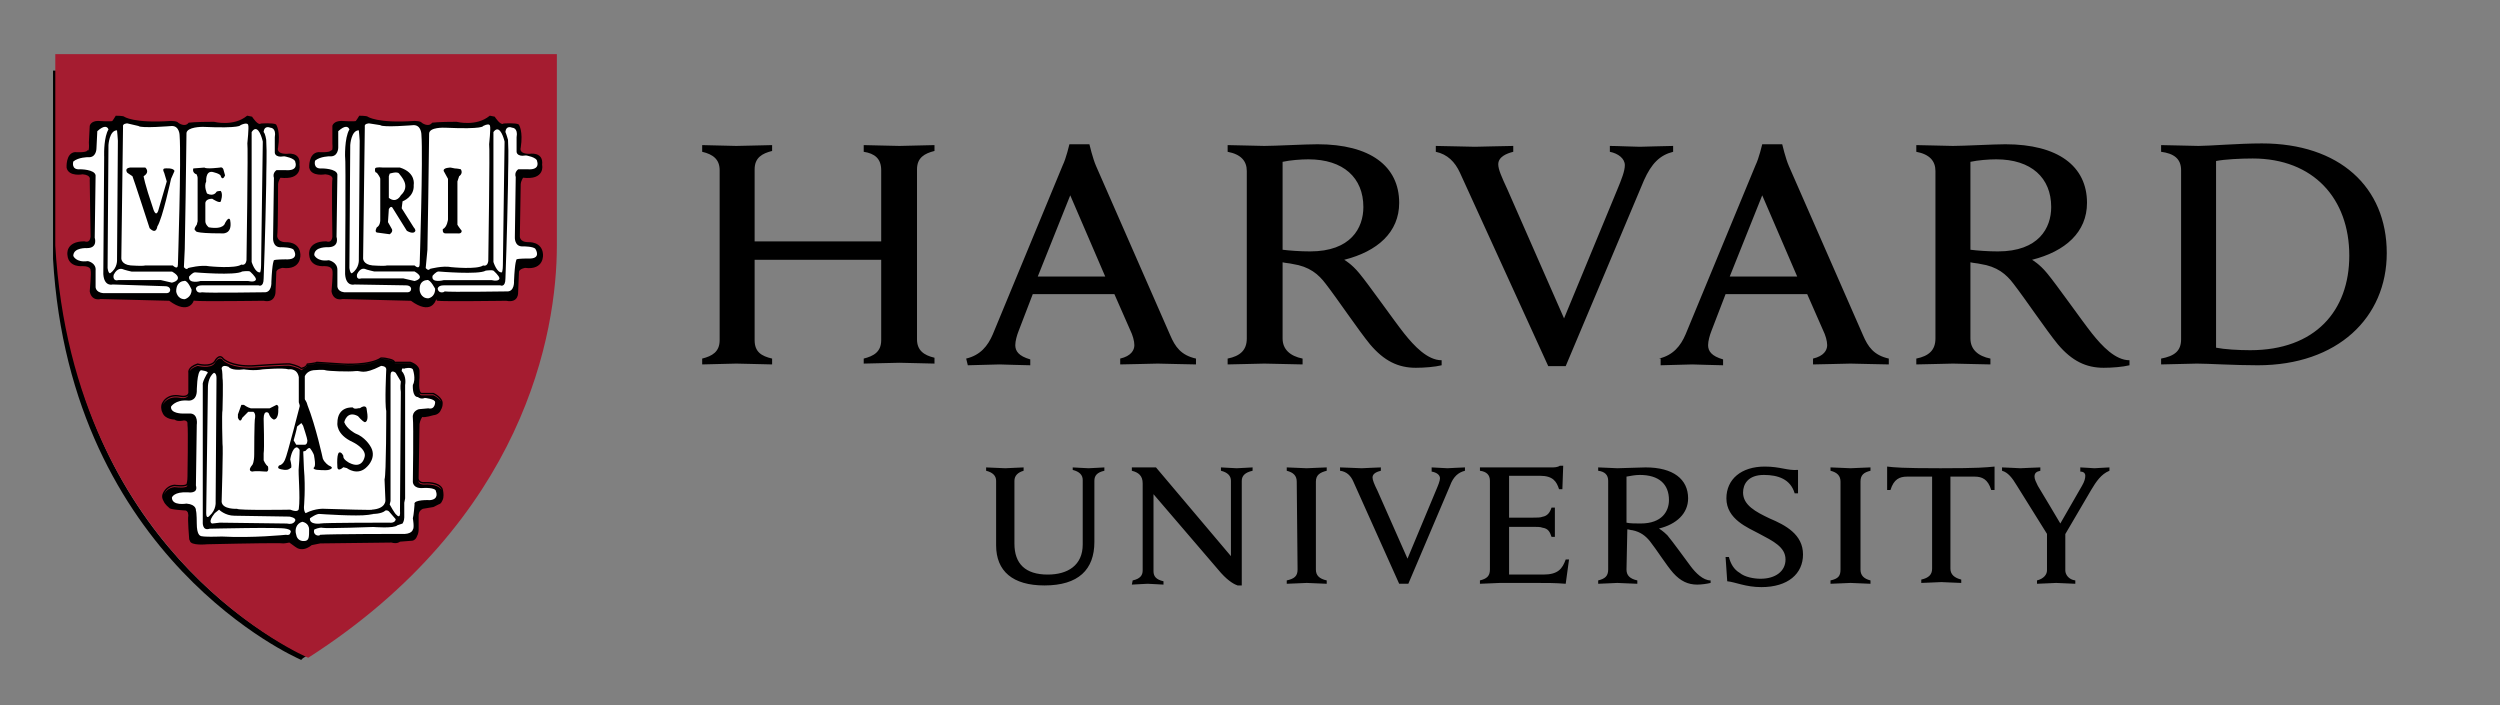 <svg xmlns="http://www.w3.org/2000/svg" fill="none" viewBox="0 0 202 57" height="57" width="202">
<rect x="0" y="0" width="202" height="57" fill="#808080" stroke="none"/>
<path fill="black" d="M24.335 53.324L24.201 53.257C24.066 53.189 5.698 45.207 4.285 20.923V5.704H44.116V20.856C44.116 26.808 42.232 41.96 24.469 53.189L24.335 53.324ZM4.756 6.176V20.854C6.102 43.853 22.788 52.105 24.335 52.782C41.762 41.621 43.646 26.739 43.646 20.854V6.176H4.756Z"></path>
<path fill="black" d="M80.486 38.849C80.486 38.443 80.217 38.172 79.679 38.037V37.767C79.948 37.767 80.957 37.834 81.226 37.834C81.428 37.834 82.438 37.767 82.707 37.767V38.037C82.236 38.172 81.966 38.443 81.966 38.849V43.922C81.966 45.546 82.841 46.425 84.658 46.425C86.273 46.425 87.484 45.681 87.484 43.99V38.781C87.484 38.375 87.215 38.105 86.676 37.97V37.767C86.878 37.767 87.686 37.834 87.955 37.834C88.224 37.834 89.031 37.767 89.233 37.767V38.037C88.627 38.172 88.426 38.443 88.426 38.849V43.787C88.426 46.019 87.147 47.304 84.389 47.304C81.832 47.304 80.486 46.154 80.486 44.058L80.486 38.849ZM91.521 46.898C92.126 46.763 92.328 46.492 92.328 46.087V39.052C92.328 38.443 91.992 38.172 91.453 38.037V37.767H93.404L99.46 44.937V38.849C99.46 38.443 99.191 38.172 98.653 38.037V37.766C98.855 37.766 99.662 37.834 99.931 37.834C100.2 37.834 101.008 37.766 101.209 37.766V38.037C100.604 38.172 100.335 38.443 100.335 38.849V47.304H99.998C99.796 47.236 99.326 47.033 98.653 46.289L93.203 39.931V46.154C93.203 46.56 93.404 46.83 94.01 46.966V47.236C93.808 47.236 93.001 47.169 92.732 47.169C92.463 47.169 91.655 47.236 91.453 47.236L91.521 46.898ZM139.426 45.004H139.695C139.83 45.545 140.099 46.019 140.57 46.289C140.973 46.628 141.714 46.763 142.252 46.763C143.463 46.763 144.27 46.154 144.27 45.207C144.27 44.193 143.261 43.719 142.117 43.11C141.243 42.637 139.493 41.96 139.493 40.269C139.493 38.714 140.704 37.699 142.588 37.699C143.867 37.699 144.405 38.037 145.28 37.969V39.863H145.01C144.674 38.714 143.665 38.375 142.521 38.375C141.243 38.375 140.839 39.119 140.839 39.796C140.839 40.81 141.848 41.352 142.992 41.893C144.27 42.434 145.683 43.178 145.683 44.801C145.683 46.357 144.472 47.439 142.319 47.439C141.041 47.439 140.233 47.033 139.56 46.966L139.426 45.004ZM165.464 43.245L162.975 39.255C162.571 38.578 162.235 38.172 161.764 38.037V37.766C162.1 37.766 163.042 37.834 163.244 37.834C163.513 37.834 164.455 37.766 164.859 37.766V38.037C164.522 38.105 164.388 38.24 164.388 38.511C164.388 38.713 164.522 38.984 164.657 39.255C164.792 39.458 166.474 42.298 166.474 42.298L168.223 39.255C168.425 38.916 168.492 38.646 168.492 38.443C168.492 38.24 168.358 38.105 168.088 38.105V37.766C168.358 37.766 169.03 37.834 169.232 37.834C169.434 37.834 170.174 37.766 170.443 37.766V38.037C169.771 38.307 169.367 38.916 168.963 39.593L166.743 43.381M166.877 42.907V46.087C166.877 46.425 167.147 46.831 167.685 46.898V47.169C167.416 47.169 166.406 47.101 166.137 47.101C165.868 47.101 164.926 47.169 164.59 47.169V46.898C165.128 46.763 165.397 46.425 165.397 46.087V43.043M119.579 37.766H125.365C125.567 37.766 125.836 37.766 126.038 37.631H126.307L126.24 39.525H125.971C125.769 38.916 125.5 38.443 124.423 38.443H121.934V41.825H123.885C124.154 41.825 124.49 41.825 124.625 41.757C125.029 41.69 125.231 41.419 125.365 41.013H125.634V43.381H125.365C125.231 42.975 125.096 42.704 124.625 42.637C124.49 42.569 124.154 42.569 123.885 42.569H121.934V46.425H124.692C125.903 46.425 126.24 45.951 126.509 45.207H126.778L126.509 47.169C125.634 47.101 125.096 47.101 124.087 47.101H121.194C120.924 47.101 119.915 47.169 119.579 47.169V46.898C120.117 46.763 120.386 46.56 120.386 46.019V38.849C120.386 38.376 120.117 38.105 119.579 38.037L119.579 37.766ZM104.776 38.916C104.776 38.443 104.507 38.172 103.969 38.037V37.766C104.305 37.766 105.247 37.834 105.584 37.834C105.853 37.834 106.862 37.766 107.199 37.766V38.037C106.66 38.172 106.324 38.375 106.324 38.916V46.019C106.324 46.492 106.593 46.763 107.199 46.898V47.169C106.862 47.169 105.92 47.101 105.584 47.101C105.315 47.101 104.305 47.169 103.969 47.169V46.898C104.574 46.763 104.844 46.56 104.844 46.019L104.776 38.916ZM148.713 38.916C148.713 38.443 148.444 38.172 147.905 38.037V37.766C148.242 37.766 149.251 37.834 149.52 37.834C149.789 37.834 150.799 37.766 151.135 37.766V38.037C150.597 38.172 150.328 38.375 150.328 38.916V46.019C150.328 46.492 150.597 46.763 151.135 46.898V47.169C150.799 47.169 149.857 47.101 149.52 47.101C149.251 47.101 148.242 47.169 147.905 47.169V46.898C148.511 46.763 148.713 46.56 148.713 46.019V38.916ZM156.787 37.834C153.624 37.834 153.086 37.766 152.48 37.699V39.593H152.75C153.019 38.713 153.49 38.511 154.095 38.511H156.114V45.951C156.114 46.425 155.845 46.695 155.239 46.83V47.101C155.575 47.101 156.585 47.033 156.854 47.033C157.123 47.033 158.132 47.101 158.469 47.101V46.83C157.93 46.695 157.594 46.425 157.594 45.951V38.511H159.545C160.151 38.511 160.622 38.713 160.891 39.593H161.16V37.699C160.42 37.766 159.949 37.834 156.787 37.834ZM131.421 46.019C131.421 46.492 131.69 46.763 132.296 46.898V47.169C131.959 47.169 130.95 47.101 130.681 47.101C130.412 47.101 129.47 47.169 129.133 47.169V46.898C129.672 46.763 129.941 46.56 129.941 46.019V38.849C129.941 38.375 129.672 38.105 129.133 38.037V37.766C129.47 37.766 130.412 37.834 130.681 37.834C131.152 37.834 132.43 37.766 132.969 37.766C135.189 37.766 136.4 38.713 136.4 40.269C136.4 41.487 135.458 42.366 134.045 42.704C134.045 42.704 134.382 42.907 134.718 43.245C135.122 43.719 136.198 45.207 136.602 45.748C137.006 46.289 137.611 46.898 138.217 46.898V47.101C137.948 47.169 137.477 47.236 137.14 47.236C136.4 47.236 135.795 46.966 135.189 46.289C134.651 45.681 133.843 44.395 133.305 43.719C132.969 43.313 132.565 42.975 131.892 42.84C131.758 42.84 131.623 42.772 131.488 42.772L131.421 46.019ZM131.421 42.231C131.69 42.298 132.161 42.298 132.565 42.298C134.314 42.298 134.852 41.284 134.852 40.404C134.852 39.119 134.045 38.375 132.498 38.375C132.161 38.375 131.757 38.443 131.421 38.51V42.231ZM109.352 38.916C109.15 38.443 108.814 38.104 108.276 38.037V37.766C108.612 37.766 109.756 37.834 110.025 37.834C110.227 37.834 111.236 37.766 111.573 37.766V38.037C111.304 38.104 110.9 38.24 110.9 38.578C110.9 38.781 111.034 39.119 111.304 39.66L113.726 45.139L116.013 39.66C116.215 39.187 116.35 38.848 116.35 38.645C116.35 38.375 116.081 38.172 115.677 38.104V37.766C115.946 37.766 116.686 37.834 116.955 37.834C117.157 37.834 118.032 37.766 118.368 37.766V38.037C117.83 38.172 117.426 38.51 117.157 39.254L113.793 47.168H113.053L109.352 38.916ZM117.964 13.956C117.561 13.076 116.955 12.468 116.013 12.265V11.791C116.619 11.791 118.705 11.859 119.176 11.859C119.579 11.859 121.598 11.791 122.271 11.791V12.265C121.732 12.4 121.059 12.671 121.059 13.279C121.059 13.685 121.329 14.294 121.8 15.309L126.375 25.726L130.681 15.309C131.018 14.497 131.287 13.82 131.287 13.347C131.287 12.806 130.748 12.4 130.076 12.265V11.791C130.681 11.791 132.027 11.859 132.498 11.859C132.902 11.859 134.516 11.791 135.189 11.791V12.265C134.113 12.535 133.44 13.212 132.834 14.565L126.509 29.581H125.097L117.964 13.956ZM56.736 28.973C57.543 28.77 58.148 28.431 58.148 27.484V13.753C58.148 12.874 57.61 12.468 56.736 12.265V11.724C57.139 11.724 59.023 11.791 59.494 11.791C60.032 11.791 61.983 11.724 62.387 11.724V12.197C61.58 12.4 60.974 12.738 60.974 13.685V19.503H71.201V13.753C71.201 12.806 70.663 12.4 69.788 12.265V11.724C70.192 11.724 72.143 11.791 72.681 11.791C73.153 11.791 75.036 11.724 75.507 11.724V12.197C74.7 12.4 74.094 12.738 74.094 13.685V27.417C74.094 28.296 74.633 28.702 75.507 28.905V29.378C75.104 29.378 73.153 29.311 72.681 29.311C72.143 29.311 70.259 29.378 69.788 29.378V28.973C70.596 28.77 71.201 28.431 71.201 27.484V20.991H60.974V27.484C60.974 28.431 61.513 28.77 62.387 28.973V29.446C61.983 29.446 59.965 29.378 59.494 29.378C59.023 29.378 57.206 29.446 56.736 29.446V28.973ZM174.617 28.973C175.693 28.77 176.232 28.364 176.232 27.417V13.753C176.232 12.806 175.626 12.4 174.617 12.265V11.724C175.222 11.724 177.106 11.791 177.645 11.791C178.519 11.791 180.874 11.588 182.758 11.588C189.016 11.588 192.85 15.106 192.85 20.45C192.85 25.658 188.881 29.514 182.422 29.514C180.538 29.514 178.385 29.378 177.51 29.378C176.972 29.378 175.222 29.446 174.617 29.446V28.973ZM179.058 28.093C179.73 28.229 180.874 28.296 181.816 28.296C187.064 28.296 189.823 25.117 189.823 20.653C189.823 16.053 186.93 12.806 182.018 12.806C181.009 12.806 179.73 12.874 179.058 13.009V28.093ZM103.634 27.349C103.634 28.229 104.239 28.77 105.249 28.973V29.446C104.643 29.446 102.759 29.378 102.154 29.378C101.683 29.378 99.799 29.446 99.193 29.446V28.973C100.202 28.77 100.741 28.296 100.741 27.349V13.821C100.741 13.009 100.27 12.468 99.193 12.265V11.724C99.799 11.724 101.615 11.791 102.154 11.791C103.028 11.791 105.451 11.656 106.46 11.656C110.699 11.656 113.054 13.415 113.054 16.391C113.054 18.759 111.304 20.314 108.613 20.991C108.613 20.991 109.218 21.329 109.824 22.073C110.564 22.953 112.65 25.929 113.457 26.944C114.265 27.958 115.341 29.108 116.485 29.108V29.514C115.947 29.649 115.072 29.717 114.399 29.717C112.986 29.717 111.843 29.176 110.699 27.823C109.757 26.673 108.075 24.17 107.133 22.953C106.527 22.141 105.787 21.532 104.441 21.329C104.172 21.262 103.903 21.262 103.634 21.194L103.634 27.349ZM103.634 20.179C104.172 20.247 105.047 20.314 105.854 20.314C109.151 20.314 110.16 18.421 110.16 16.729C110.16 14.362 108.546 12.874 105.72 12.874C105.114 12.874 104.239 12.941 103.634 13.076V20.179ZM159.21 27.349C159.21 28.229 159.816 28.77 160.825 28.973V29.446C160.219 29.446 158.336 29.378 157.797 29.378C157.326 29.378 155.442 29.446 154.837 29.446V28.973C155.846 28.77 156.384 28.296 156.384 27.349V13.821C156.384 13.009 155.913 12.468 154.837 12.265V11.724C155.442 11.724 157.259 11.791 157.797 11.791C158.672 11.791 161.094 11.656 162.036 11.656C166.275 11.656 168.63 13.415 168.63 16.391C168.63 18.759 166.881 20.314 164.189 20.991C164.189 20.991 164.795 21.329 165.4 22.073C166.141 22.953 168.226 25.929 169.034 26.944C169.841 27.958 170.918 29.108 172.062 29.108V29.514C171.523 29.649 170.649 29.717 169.976 29.717C168.563 29.717 167.419 29.176 166.275 27.823C165.333 26.673 163.651 24.17 162.709 22.953C162.103 22.141 161.363 21.532 160.018 21.329C159.749 21.262 159.479 21.262 159.21 21.194L159.21 27.349ZM159.21 20.179C159.748 20.247 160.623 20.314 161.431 20.314C164.727 20.314 165.737 18.421 165.737 16.729C165.737 14.362 164.122 12.874 161.296 12.874C160.69 12.874 159.816 12.941 159.21 13.076V20.179ZM78.066 28.973C79.21 28.702 79.815 27.958 80.219 27.011L85.871 13.347C86.14 12.806 86.409 11.656 86.409 11.656H88.024C88.024 11.656 88.293 12.806 88.562 13.415L94.55 27.079C94.954 28.026 95.425 28.702 96.636 28.973V29.446C95.963 29.446 94.012 29.378 93.541 29.378C93.07 29.378 91.186 29.446 90.513 29.446V28.973C91.388 28.77 91.657 28.296 91.657 27.89C91.657 27.552 91.522 27.079 91.321 26.673L90.042 23.764H83.448L82.305 26.741C82.17 27.079 82.035 27.552 82.035 27.89C82.035 28.364 82.305 28.77 83.246 29.04V29.514C82.641 29.514 81.094 29.446 80.757 29.446L78.2 29.514L78.066 28.973ZM89.302 22.343L86.476 15.782L83.852 22.343H89.302ZM134.044 28.973C135.188 28.702 135.794 27.958 136.198 27.011L141.849 13.347C142.119 12.806 142.388 11.656 142.388 11.656H144.003C144.003 11.656 144.272 12.806 144.541 13.415L150.529 27.079C150.933 28.026 151.404 28.702 152.615 28.973V29.446C151.942 29.446 149.991 29.378 149.52 29.378C149.049 29.378 147.165 29.446 146.492 29.446V28.973C147.367 28.77 147.636 28.296 147.636 27.89C147.636 27.552 147.501 27.079 147.299 26.673L146.021 23.764H139.427L138.283 26.741C138.149 27.079 138.014 27.552 138.014 27.89C138.014 28.364 138.283 28.77 139.225 29.04V29.514C138.62 29.514 137.072 29.446 136.736 29.446L134.179 29.514V28.973H134.044ZM145.213 22.343L142.388 15.782L139.763 22.343H145.213Z"></path>
<path fill="#A51C30" d="M4.468 4.373H44.995V19.838C44.995 26.906 42.363 41.952 24.904 53.148C24.904 53.148 5.922 45.171 4.467 19.838L4.468 4.373Z"></path>
<path fill="black" d="M17.793 28.771C17.691 28.767 17.603 28.818 17.532 28.88C17.393 29.002 17.31 29.169 17.306 29.178C17.151 29.397 16.826 29.452 16.531 29.443C16.235 29.435 15.981 29.367 15.981 29.367L15.965 29.363L15.949 29.368C15.524 29.511 15.335 29.694 15.257 29.851C15.218 29.929 15.209 30 15.209 30.052C15.209 30.092 15.214 30.11 15.217 30.121V31.724C15.201 31.813 15.161 31.867 15.104 31.905C15.047 31.943 14.971 31.964 14.895 31.972C14.742 31.988 14.593 31.956 14.593 31.956H14.592C14.059 31.848 13.694 31.974 13.466 32.13C13.242 32.284 13.152 32.463 13.149 32.469C12.921 32.781 13.072 33.218 13.072 33.218V33.221C13.087 33.261 13.104 33.298 13.123 33.333C13.124 33.334 13.126 33.341 13.126 33.341C13.334 33.901 14.096 33.9 14.096 33.9C14.373 34.11 14.858 33.97 14.858 33.97C15.001 33.97 15.083 34.03 15.134 34.105C15.159 34.209 15.148 34.312 15.148 34.312L15.146 34.324L15.149 34.335C15.154 34.354 15.163 34.451 15.168 34.584C15.173 34.717 15.174 34.892 15.176 35.095C15.179 35.501 15.178 36.017 15.173 36.525C15.165 37.539 15.148 38.519 15.148 38.519C15.148 38.861 15.081 39.061 15.081 39.061L15.079 39.069V39.079C15.079 39.096 15.073 39.105 15.054 39.12C15.036 39.135 15.002 39.152 14.958 39.164C14.87 39.188 14.743 39.197 14.616 39.197C14.361 39.197 14.103 39.162 14.103 39.162L14.096 39.161L14.089 39.162C13.368 39.235 13.145 39.889 13.142 39.896V39.898C13.085 40.033 13.09 40.171 13.129 40.295C13.148 40.358 13.176 40.417 13.209 40.473C13.337 40.791 13.681 41.039 13.681 41.039C13.681 41.179 14.997 41.248 14.997 41.248C15.077 41.268 15.132 41.325 15.172 41.393C15.176 41.405 15.181 41.417 15.184 41.43C15.216 41.552 15.217 41.668 15.217 41.668C15.207 41.705 15.203 41.747 15.2 41.807C15.197 41.875 15.196 41.959 15.198 42.053C15.201 42.241 15.212 42.472 15.225 42.695C15.251 43.142 15.286 43.562 15.286 43.562L15.287 43.565V43.567C15.294 43.612 15.316 43.651 15.342 43.685C15.342 43.685 15.344 43.697 15.344 43.697C15.413 44.117 16.729 43.977 16.729 43.977C16.729 43.977 21.343 43.87 22.59 43.89C22.768 43.893 22.877 43.899 22.894 43.908C23.033 43.908 23.38 43.838 23.38 43.838L23.864 44.188C24.059 44.341 24.261 44.385 24.446 44.372C24.483 44.37 24.52 44.365 24.556 44.359C24.911 44.294 25.181 44.047 25.181 44.047L25.874 43.908C26.012 43.908 31.624 43.838 31.624 43.838C32.109 43.978 32.317 43.767 32.317 43.767L33.217 43.697C33.252 43.697 33.284 43.695 33.315 43.689C33.535 43.648 33.648 43.471 33.707 43.297C33.724 43.262 33.743 43.228 33.756 43.193C33.829 42.989 33.827 42.788 33.827 42.788V41.605C33.839 41.511 33.86 41.438 33.884 41.372C34.01 41.148 34.187 41.109 34.187 41.109L35.018 40.968L35.435 40.759C35.595 40.718 35.679 40.605 35.727 40.469C35.739 40.45 35.752 40.431 35.762 40.41C35.82 40.287 35.837 40.143 35.837 40.007C35.837 39.734 35.765 39.483 35.765 39.483L35.764 39.478L35.762 39.472C35.611 39.166 35.261 39.041 34.959 38.987C34.656 38.933 34.39 38.952 34.39 38.952H34.389C34.055 38.985 33.929 38.889 33.872 38.794C33.814 38.7 33.827 38.598 33.827 38.598V38.593L33.898 34.257C33.925 34.094 33.972 33.965 34.018 33.859C34.072 33.754 34.118 33.691 34.118 33.691C34.326 33.761 35.018 33.55 35.018 33.55C35.416 33.51 35.582 33.263 35.654 33.059C35.66 33.047 35.67 33.036 35.676 33.024C35.767 32.83 35.766 32.652 35.766 32.647C35.803 32.372 35.614 32.145 35.427 31.992C35.238 31.838 35.041 31.749 35.041 31.749L35.03 31.743H34.057C34.03 31.737 34.008 31.723 33.986 31.692C33.962 31.661 33.94 31.615 33.923 31.558C33.89 31.446 33.875 31.293 33.871 31.143C33.862 30.842 33.896 30.549 33.896 30.549L33.898 30.544V29.982C33.898 29.709 33.705 29.518 33.524 29.399C33.343 29.28 33.164 29.227 33.164 29.227L33.156 29.224H31.921C31.893 29.178 31.862 29.132 31.815 29.101C31.754 29.061 31.683 29.031 31.615 29.008C31.479 28.963 31.354 28.946 31.354 28.946C31.128 28.874 30.792 28.875 30.792 28.875H30.775L30.76 28.884C30.328 29.186 29.572 29.312 28.926 29.356C28.281 29.399 27.748 29.365 27.748 29.365L25.575 29.223L25.556 29.241C25.562 29.235 25.548 29.246 25.526 29.253C25.504 29.261 25.471 29.27 25.435 29.278C25.363 29.294 25.271 29.309 25.181 29.322C25.001 29.348 24.828 29.365 24.828 29.365L24.793 29.368L24.78 29.404C24.721 29.584 24.54 29.647 24.54 29.647L24.349 29.712C24.222 29.604 24.025 29.521 23.837 29.464C23.64 29.403 23.475 29.369 23.468 29.368C23.466 29.367 23.465 29.366 23.464 29.365C23.457 29.363 23.451 29.361 23.445 29.36C23.433 29.357 23.422 29.355 23.408 29.354C23.38 29.351 23.344 29.351 23.299 29.35C23.209 29.349 23.087 29.352 22.942 29.357C22.652 29.367 22.273 29.386 21.896 29.407C21.142 29.451 20.399 29.504 20.398 29.505C19.539 29.539 18.959 29.4 18.594 29.254C18.229 29.109 18.085 28.962 18.085 28.962C17.994 28.836 17.893 28.775 17.793 28.771ZM17.789 28.886C17.85 28.888 17.92 28.922 18 29.036L18.001 29.039L18.004 29.043C18.004 29.043 18.172 29.21 18.552 29.361C18.932 29.513 19.529 29.655 20.402 29.62H20.406C20.406 29.62 21.149 29.566 21.902 29.523C22.279 29.501 22.657 29.482 22.946 29.472C23.09 29.467 23.212 29.464 23.299 29.465C23.342 29.465 23.376 29.467 23.399 29.469C23.409 29.47 23.415 29.471 23.419 29.472L23.422 29.475L23.438 29.479C23.438 29.479 23.61 29.513 23.806 29.573C24.003 29.634 24.225 29.725 24.311 29.812L24.335 29.837L24.576 29.756C24.576 29.756 24.724 29.669 24.824 29.517C24.747 29.706 24.557 29.771 24.557 29.771L24.35 29.912C24.142 29.702 23.449 29.562 23.449 29.562C23.38 29.492 20.401 29.702 20.401 29.702C18.669 29.772 18.045 29.143 18.045 29.143C17.698 28.653 17.352 29.352 17.352 29.352C17.006 29.842 15.966 29.562 15.966 29.562C15.583 29.691 15.411 29.849 15.332 29.983C15.337 29.959 15.345 29.932 15.36 29.903C15.42 29.781 15.582 29.618 15.979 29.482C16.001 29.487 16.232 29.55 16.529 29.558C16.84 29.567 17.207 29.516 17.399 29.245L17.402 29.242L17.405 29.238C17.405 29.238 17.489 29.069 17.606 28.966C17.665 28.915 17.728 28.883 17.789 28.886ZM30.809 28.991C30.833 28.991 31.147 28.995 31.33 29.056L31.335 29.058L31.339 29.059C31.339 29.059 31.457 29.076 31.581 29.118C31.643 29.139 31.707 29.165 31.756 29.197C31.764 29.202 31.768 29.208 31.775 29.214C31.608 29.11 31.347 29.071 31.347 29.071C31.139 29.002 30.793 29.002 30.793 29.002C29.892 29.632 27.744 29.492 27.744 29.492L25.596 29.352C25.528 29.421 24.858 29.489 24.843 29.491C24.846 29.486 24.85 29.482 24.852 29.477C24.862 29.477 25.021 29.461 25.199 29.435C25.29 29.422 25.384 29.407 25.461 29.39C25.5 29.381 25.534 29.372 25.563 29.363C25.579 29.357 25.591 29.348 25.605 29.341L27.741 29.479C27.741 29.479 28.282 29.515 28.936 29.471C29.582 29.427 30.338 29.31 30.809 28.991ZM31.894 29.339H33.139C33.143 29.341 33.242 29.379 33.357 29.439C33.24 29.381 33.148 29.352 33.148 29.352H31.901C31.899 29.348 31.896 29.344 31.894 29.339ZM33.38 29.451C33.409 29.468 33.434 29.476 33.465 29.497C33.473 29.502 33.481 29.51 33.489 29.516C33.452 29.491 33.415 29.47 33.38 29.451ZM33.873 31.722C33.881 31.735 33.888 31.749 33.897 31.761C33.932 31.808 33.98 31.845 34.038 31.857L34.044 31.858H35.005C35.013 31.862 35.185 31.942 35.356 32.083C35.476 32.181 35.582 32.303 35.63 32.439C35.506 32.238 35.277 32.084 35.137 32.003C35.067 31.963 35.018 31.942 35.018 31.942H34.049C33.965 31.924 33.909 31.839 33.873 31.722ZM15.24 31.935C15.066 32.268 14.581 32.151 14.581 32.151C13.542 31.941 13.195 32.642 13.195 32.642C13.186 32.654 13.181 32.668 13.172 32.681C13.188 32.63 13.21 32.58 13.243 32.535L13.248 32.526C13.248 32.526 13.327 32.365 13.532 32.224C13.737 32.084 14.065 31.966 14.57 32.067C14.57 32.067 14.732 32.104 14.909 32.085C14.996 32.076 15.09 32.054 15.17 32C15.196 31.983 15.219 31.96 15.24 31.935ZM33.784 38.863C33.868 38.992 34.05 39.101 34.4 39.067C34.4 39.067 34.655 39.05 34.941 39.101C35.227 39.152 35.534 39.271 35.66 39.523C35.66 39.525 35.668 39.56 35.671 39.571C35.346 39.086 34.396 39.149 34.396 39.149C33.943 39.194 33.818 39.002 33.784 38.863ZM15.143 39.192C15.142 39.196 15.136 39.218 15.136 39.218C15.136 39.253 15.12 39.283 15.091 39.306C15.063 39.329 15.022 39.346 14.973 39.359C14.681 39.438 14.097 39.359 14.097 39.359C13.595 39.41 13.349 39.751 13.251 39.937C13.251 39.937 13.444 39.345 14.102 39.277C14.114 39.279 14.359 39.311 14.617 39.311C14.75 39.311 14.882 39.303 14.988 39.274C15.042 39.26 15.09 39.241 15.128 39.21C15.134 39.205 15.137 39.198 15.143 39.192ZM19.969 9.346L19.949 9.364C18.868 10.251 17.297 9.842 17.297 9.842L17.29 9.841H17.283C15.757 9.841 15.266 9.911 15.266 9.911L15.244 9.915L15.23 9.931C15.073 10.122 14.88 10.12 14.71 10.071C14.544 10.023 14.418 9.929 14.412 9.924C14.381 9.878 14.331 9.852 14.277 9.833C14.215 9.811 14.145 9.798 14.078 9.789C13.943 9.771 13.819 9.77 13.819 9.77H13.816L13.815 9.771C12.295 9.876 11.347 9.788 10.781 9.676C10.499 9.619 10.312 9.557 10.197 9.509C10.082 9.461 10.041 9.431 10.041 9.431L10.048 9.438C10.026 9.416 10.005 9.408 9.979 9.4C9.953 9.392 9.924 9.386 9.891 9.381C9.826 9.37 9.749 9.365 9.675 9.36C9.525 9.351 9.385 9.351 9.385 9.351H9.35L9.334 9.382C9.273 9.504 9.087 9.759 9.073 9.778C9.064 9.781 9.046 9.787 9.012 9.791C8.973 9.795 8.922 9.799 8.864 9.8C8.749 9.804 8.607 9.802 8.469 9.797C8.193 9.789 7.935 9.772 7.935 9.772L7.932 9.77H7.931C7.642 9.77 7.468 9.865 7.37 9.963C7.273 10.061 7.251 10.166 7.251 10.166L7.25 10.171L7.181 11.509V11.513C7.215 11.928 7.174 12.097 7.146 12.142C7.132 12.164 7.131 12.159 7.131 12.159L7.083 12.128L7.051 12.176C7.033 12.203 6.964 12.24 6.866 12.262C6.767 12.284 6.645 12.295 6.526 12.299C6.287 12.307 6.065 12.291 6.065 12.291L6.059 12.289L6.054 12.291C5.866 12.31 5.725 12.403 5.626 12.527C5.528 12.652 5.469 12.806 5.433 12.955C5.361 13.254 5.38 13.541 5.38 13.541V13.548C5.418 13.738 5.525 13.871 5.659 13.957C5.793 14.042 5.953 14.084 6.105 14.102C6.402 14.137 6.663 14.087 6.678 14.084H6.679C7.048 14.118 7.182 14.233 7.231 14.326C7.28 14.419 7.253 14.499 7.253 14.499L7.25 14.508V14.517C7.25 14.662 7.268 15.813 7.285 16.932C7.302 18.048 7.319 19.121 7.319 19.129C7.302 19.279 7.263 19.373 7.216 19.431C7.17 19.489 7.116 19.514 7.062 19.525C6.953 19.547 6.844 19.503 6.844 19.503L6.833 19.498H6.822C6.047 19.498 5.691 19.771 5.542 20.053C5.394 20.333 5.45 20.61 5.45 20.613C5.488 21.121 5.805 21.355 6.104 21.447C6.403 21.538 6.69 21.501 6.69 21.501L6.683 21.503C7.054 21.503 7.206 21.602 7.27 21.689C7.335 21.776 7.32 21.855 7.32 21.855L7.318 21.873L7.326 21.891C7.323 21.886 7.334 21.927 7.337 21.98C7.339 22.033 7.341 22.104 7.339 22.185C7.336 22.347 7.325 22.553 7.312 22.753C7.286 23.155 7.251 23.539 7.251 23.539V23.546L7.253 23.554C7.325 23.957 7.555 24.122 7.763 24.169C7.955 24.213 8.113 24.168 8.138 24.161H8.14L13.67 24.302C14.46 24.883 14.97 24.9 15.275 24.741C15.568 24.589 15.644 24.317 15.654 24.286L15.75 24.301C15.812 24.311 15.933 24.316 16.11 24.321C16.287 24.326 16.517 24.329 16.781 24.331C17.31 24.334 17.977 24.332 18.635 24.328C19.293 24.324 19.944 24.317 20.437 24.312C20.929 24.306 21.265 24.302 21.298 24.302H21.302C21.529 24.353 21.706 24.342 21.843 24.288C21.982 24.234 22.077 24.139 22.138 24.038C22.26 23.839 22.26 23.62 22.26 23.617V23.615L22.329 21.947C22.357 21.838 22.475 21.757 22.597 21.708C22.715 21.66 22.821 21.645 22.829 21.644C23.599 21.747 23.976 21.473 24.141 21.167C24.306 20.861 24.27 20.534 24.269 20.531V20.53C24.233 20.021 23.934 19.769 23.652 19.659C23.37 19.549 23.1 19.569 23.1 19.569L23.104 19.568C22.737 19.568 22.568 19.439 22.483 19.314C22.398 19.189 22.398 19.069 22.398 19.067V19.066C22.417 18.945 22.429 18.643 22.439 18.234C22.448 17.82 22.454 17.308 22.459 16.809C22.468 15.812 22.468 14.867 22.468 14.867C22.468 14.781 22.517 14.643 22.567 14.533C22.611 14.436 22.645 14.379 22.655 14.362C23.082 14.405 23.408 14.38 23.636 14.297C23.875 14.211 24.021 14.071 24.106 13.924C24.272 13.634 24.198 13.329 24.196 13.322C24.228 13.059 24.189 12.86 24.097 12.722C24.004 12.58 23.865 12.501 23.727 12.459C23.458 12.378 23.19 12.427 23.173 12.43C22.699 12.43 22.537 12.298 22.479 12.182C22.422 12.065 22.464 11.947 22.464 11.947L22.466 11.942L22.467 11.936C22.572 11.265 22.537 10.803 22.475 10.507C22.413 10.21 22.318 10.075 22.318 10.075L22.313 10.066L22.303 10.059C22.233 10.012 22.131 9.994 22.007 9.98C21.884 9.967 21.741 9.962 21.605 9.962C21.334 9.962 21.091 9.98 21.091 9.98L21.073 9.982L21.061 9.991C21.012 10.029 20.958 10.024 20.884 9.987C20.81 9.95 20.727 9.877 20.651 9.797C20.5 9.636 20.381 9.447 20.381 9.447L20.367 9.427L19.969 9.346ZM39.576 9.346L39.555 9.364C38.474 10.251 36.903 9.842 36.903 9.842L36.896 9.841H36.888C35.432 9.841 34.941 9.911 34.941 9.911L34.919 9.915L34.906 9.931C34.748 10.122 34.555 10.12 34.385 10.071C34.221 10.024 34.098 9.933 34.089 9.926C34.058 9.879 34.007 9.852 33.952 9.833C33.891 9.811 33.82 9.798 33.753 9.789C33.619 9.771 33.495 9.77 33.495 9.77H33.492L33.491 9.771C31.97 9.876 31.022 9.788 30.457 9.676C30.174 9.619 29.988 9.557 29.872 9.509C29.757 9.461 29.717 9.431 29.717 9.431L29.724 9.438C29.702 9.416 29.679 9.408 29.653 9.4C29.628 9.392 29.599 9.386 29.567 9.381C29.502 9.37 29.424 9.365 29.349 9.36C29.2 9.351 29.061 9.351 29.061 9.351H29.026L29.009 9.382C28.949 9.504 28.76 9.762 28.747 9.78C28.738 9.782 28.719 9.787 28.686 9.791C28.647 9.795 28.597 9.799 28.54 9.8C28.425 9.804 28.282 9.802 28.145 9.797C27.869 9.789 27.609 9.772 27.609 9.772L27.607 9.77H27.606C27.284 9.77 27.094 9.862 26.988 9.96C26.881 10.058 26.856 10.166 26.856 10.166V11.583C26.891 11.963 26.847 12.113 26.823 12.148C26.81 12.166 26.811 12.159 26.809 12.159C26.807 12.159 26.805 12.159 26.805 12.159L26.759 12.128L26.727 12.176C26.708 12.203 26.639 12.24 26.541 12.262C26.443 12.284 26.319 12.294 26.2 12.299C25.962 12.307 25.739 12.291 25.739 12.291L25.735 12.289L25.729 12.291C25.525 12.309 25.371 12.4 25.262 12.524C25.154 12.648 25.088 12.804 25.047 12.954C24.966 13.253 24.985 13.541 24.985 13.541V13.544L24.986 13.548C25.024 13.738 25.131 13.871 25.265 13.957C25.399 14.042 25.558 14.084 25.71 14.102C26.007 14.137 26.269 14.087 26.284 14.084H26.285C26.654 14.118 26.787 14.233 26.836 14.326C26.886 14.418 26.859 14.499 26.859 14.499L26.858 14.501V14.503C26.845 14.556 26.841 14.647 26.836 14.793C26.831 14.94 26.828 15.133 26.827 15.356C26.823 15.803 26.825 16.372 26.829 16.932C26.838 18.048 26.856 19.121 26.856 19.129C26.84 19.278 26.799 19.372 26.752 19.431C26.706 19.489 26.652 19.514 26.598 19.525C26.489 19.547 26.381 19.503 26.381 19.503L26.371 19.497H26.358C25.583 19.497 25.227 19.771 25.078 20.052C24.93 20.333 24.986 20.61 24.986 20.613C25.024 21.121 25.341 21.355 25.64 21.447C25.939 21.538 26.227 21.501 26.227 21.501L26.22 21.503C26.555 21.503 26.707 21.601 26.782 21.691C26.857 21.782 26.856 21.865 26.856 21.865V21.878L26.862 21.891C26.859 21.886 26.87 21.926 26.872 21.98C26.875 22.033 26.875 22.103 26.874 22.184C26.871 22.347 26.86 22.552 26.847 22.753C26.821 23.154 26.787 23.539 26.787 23.539L26.786 23.546L26.787 23.554C26.86 23.956 27.091 24.122 27.299 24.169C27.491 24.213 27.649 24.17 27.674 24.162H27.676L33.206 24.303C33.996 24.884 34.504 24.901 34.81 24.742C35.104 24.588 35.199 24.298 35.208 24.27L35.209 24.269C35.234 24.221 35.287 24.198 35.313 24.198C35.327 24.198 35.325 24.201 35.323 24.196C35.32 24.192 35.325 24.195 35.313 24.22L35.279 24.289L35.355 24.302C35.417 24.312 35.538 24.317 35.715 24.322C35.892 24.327 36.122 24.33 36.386 24.332C36.915 24.335 37.582 24.333 38.24 24.329C38.898 24.325 39.547 24.318 40.041 24.313C40.535 24.307 40.877 24.303 40.907 24.303C41.15 24.354 41.336 24.341 41.477 24.288C41.619 24.234 41.713 24.138 41.77 24.037C41.885 23.834 41.864 23.609 41.864 23.609L41.865 23.617L41.934 21.947C41.962 21.837 42.078 21.757 42.2 21.708C42.32 21.66 42.428 21.646 42.434 21.645C43.204 21.747 43.581 21.472 43.746 21.166C43.911 20.86 43.873 20.535 43.873 20.532V20.529C43.836 20.02 43.539 19.769 43.257 19.659C42.975 19.549 42.704 19.569 42.704 19.569L42.709 19.567C42.306 19.567 42.141 19.437 42.065 19.314C41.989 19.192 42.004 19.073 42.004 19.073V19.066C42.004 18.652 42.073 14.868 42.073 14.868V14.867C42.073 14.781 42.121 14.643 42.172 14.532C42.216 14.435 42.251 14.379 42.261 14.361C42.688 14.405 43.014 14.379 43.242 14.297C43.481 14.211 43.628 14.07 43.712 13.924C43.879 13.634 43.804 13.328 43.803 13.321C43.834 13.058 43.794 12.859 43.702 12.721C43.609 12.579 43.47 12.501 43.332 12.459C43.062 12.377 42.793 12.427 42.778 12.43C42.304 12.43 42.143 12.297 42.085 12.181C42.028 12.065 42.071 11.947 42.071 11.947L42.073 11.936C42.178 11.265 42.144 10.803 42.081 10.507C42.019 10.21 41.924 10.075 41.924 10.075L41.918 10.066L41.91 10.059C41.839 10.012 41.737 9.994 41.613 9.98C41.49 9.967 41.347 9.962 41.211 9.962C40.94 9.962 40.696 9.98 40.696 9.98L40.679 9.982L40.666 9.991C40.616 10.029 40.564 10.024 40.49 9.987C40.416 9.95 40.331 9.877 40.256 9.797C40.105 9.636 39.987 9.447 39.987 9.447L39.973 9.427L39.576 9.346Z"></path>
<path fill="white" d="M10.287 9.97C10.287 9.97 9.871 9.971 9.941 10.251L9.803 20.887C9.803 20.887 9.802 21.377 10.565 21.447C10.565 21.447 11.534 21.517 11.742 21.447H13.96C13.96 21.447 14.375 21.866 14.375 21.376C14.375 21.376 14.652 12.77 14.513 10.95C14.513 10.95 14.513 10.18 13.889 10.18C13.889 10.18 11.396 10.389 11.188 10.18L10.287 9.97ZM19.904 9.987C19.812 9.978 19.665 10.005 19.431 10.11C19.431 10.11 19.502 10.39 16.384 10.25C16.315 10.25 15.137 10.25 15.068 10.74C15.068 10.74 14.999 15.778 14.999 15.918L14.928 20.117L14.859 21.586C14.859 21.586 15.067 21.866 15.206 21.656C15.206 21.656 16.245 21.377 16.938 21.517C16.938 21.517 19.017 21.726 19.502 21.376C19.502 21.376 19.848 21.516 19.917 21.026C19.917 21.026 20.056 11.719 19.986 11.579C19.986 11.579 20.125 10.25 20.055 10.11C20.055 10.11 20.056 10 19.904 9.987ZM8.482 10.248C8.346 10.252 8.148 10.338 7.862 10.6L7.793 12C7.793 12 7.793 12.77 7.101 12.7C7.101 12.7 6.338 12.7 5.922 13.05C5.922 13.05 5.715 13.748 6.477 13.678C6.477 13.678 7.655 13.679 7.724 14.169L7.654 19.207C7.654 19.207 7.932 20.047 7.032 20.047C7.032 20.047 5.922 19.976 5.922 20.676C5.922 20.676 6.131 21.237 7.101 21.097C7.101 21.097 7.794 21.237 7.724 21.867V23.125C7.724 23.125 7.654 23.616 8.347 23.686H13.474C13.474 23.686 13.751 23.686 13.751 23.406C13.751 23.406 13.751 23.125 13.336 23.125L9.11 22.986C9.11 22.986 8.416 23.197 8.347 22.147C8.347 22.147 8.414 13.161 8.416 12.765C8.416 12.766 8.417 12.77 8.417 12.77C8.417 12.77 8.416 12.737 8.416 12.733C8.416 12.729 8.417 12.63 8.417 12.629C8.416 12.626 8.416 12.626 8.414 12.623C8.407 12.279 8.406 11.062 8.763 10.46C8.763 10.46 8.709 10.241 8.482 10.248ZM21.601 10.274C21.303 10.3 21.303 10.67 21.303 10.67C21.442 10.81 21.51 11.3 21.51 11.3C21.579 12.42 21.51 13.679 21.51 14.869C21.441 18.858 21.303 22.497 21.303 22.497C21.303 23.266 20.887 23.056 20.887 23.056H16.314C15.829 23.056 15.83 23.336 15.83 23.336C15.899 23.756 16.314 23.616 16.314 23.616C16.73 23.686 21.303 23.616 21.303 23.616C21.996 23.686 21.927 22.775 21.927 22.775C21.996 21.166 22.134 21.026 22.134 21.026C22.272 20.956 23.035 20.956 23.035 20.956C24.282 21.026 23.728 20.187 23.728 20.187C23.589 19.977 22.758 19.976 22.758 19.976C21.995 20.046 22.065 19.207 22.065 19.207L22.134 14.378C21.995 13.958 22.342 13.749 22.342 13.749H23.104C24.143 13.819 23.866 13.119 23.866 13.119C23.866 12.77 22.966 12.629 22.966 12.629C22.134 12.769 22.203 12.279 22.203 12.279V11.09C22.341 10.32 21.856 10.32 21.856 10.32C21.752 10.281 21.669 10.268 21.601 10.274ZM20.622 10.43C20.534 10.441 20.437 10.513 20.333 10.67V21.167C20.333 21.167 20.61 22.076 21.026 22.006C21.026 22.006 21.095 21.797 21.095 21.447L21.234 11.439C21.234 11.439 21.005 10.377 20.622 10.43ZM9.456 10.529C8.833 10.529 8.764 11.72 8.764 11.72L8.693 21.656C8.763 22.146 8.902 22.076 8.902 22.076C9.525 21.656 9.456 20.956 9.456 20.956C9.456 20.956 9.525 11.51 9.525 11.37C9.525 11.23 9.456 10.529 9.456 10.529ZM9.745 21.722C9.715 21.723 9.682 21.728 9.647 21.738C9.509 21.778 9.338 21.898 9.194 22.189L9.191 22.195L9.19 22.2C9.19 22.2 9.149 22.331 9.18 22.459C9.196 22.523 9.237 22.59 9.31 22.625C9.381 22.659 9.476 22.66 9.598 22.627H12.981L13.889 22.839L13.901 22.836C13.901 22.836 13.966 22.821 14.046 22.791C14.126 22.761 14.223 22.717 14.295 22.645C14.331 22.608 14.361 22.564 14.373 22.511C14.386 22.457 14.379 22.396 14.352 22.337C14.297 22.218 14.166 22.097 13.919 21.954L13.905 21.946H10.64C10.635 21.945 10.488 21.912 10.318 21.87C10.146 21.826 9.949 21.768 9.898 21.742L9.895 21.741H9.893C9.893 21.741 9.833 21.717 9.745 21.722ZM20.038 21.906C19.843 21.896 19.571 21.936 19.571 21.936C19.017 22.286 15.76 22.006 15.76 22.006C15.553 22.006 15.275 22.356 15.275 22.356C15.205 22.986 16.245 22.706 16.176 22.706H20.055C20.679 22.846 20.679 22.566 20.679 22.566C20.679 22.357 20.195 21.936 20.195 21.936C20.16 21.919 20.103 21.91 20.038 21.906ZM14.912 22.691C14.895 22.692 14.877 22.697 14.86 22.706C14.86 22.706 14.236 22.706 14.236 23.546C14.236 23.546 14.305 24.175 14.928 24.175C14.928 24.175 15.483 24.035 15.483 23.406C15.483 23.406 15.179 22.668 14.912 22.691ZM29.823 9.97C29.823 9.97 29.408 9.97 29.477 10.25L29.339 20.887C29.339 20.887 29.339 21.377 30.101 21.447C30.101 21.447 31.071 21.517 31.279 21.447H33.496C33.496 21.447 33.911 21.866 33.911 21.306C33.911 21.306 34.189 12.699 34.05 10.879C34.05 10.879 34.05 10.11 33.427 10.11C33.427 10.11 30.932 10.32 30.724 10.11L29.823 9.97ZM39.413 10.056C39.331 10.06 39.211 10.092 39.038 10.179C39.038 10.179 39.107 10.46 35.989 10.32C35.92 10.32 34.673 10.25 34.673 10.809C34.673 10.809 34.604 15.848 34.604 15.988L34.535 20.187L34.397 21.656C34.397 21.656 34.605 21.936 34.743 21.726C34.743 21.726 35.782 21.446 36.475 21.586C36.475 21.586 38.553 21.797 39.038 21.447C39.038 21.447 39.384 21.587 39.453 21.097C39.453 21.097 39.592 11.79 39.523 11.65C39.523 11.65 39.662 10.319 39.593 10.179C39.593 10.179 39.593 10.048 39.413 10.056ZM27.949 10.248C27.813 10.252 27.616 10.338 27.33 10.6V11.929C27.33 11.929 27.33 12.699 26.637 12.629C26.637 12.629 25.875 12.629 25.46 12.979C25.46 12.979 25.251 13.679 26.013 13.609C26.013 13.609 27.191 13.609 27.261 14.099L27.192 19.137C27.192 19.137 27.469 19.976 26.499 19.976C26.499 19.976 25.391 19.907 25.391 20.607C25.391 20.607 25.598 21.166 26.568 21.026C26.568 21.026 27.261 21.167 27.261 21.797V23.056C27.261 23.056 27.192 23.546 27.815 23.616H32.941C32.941 23.616 33.218 23.616 33.218 23.336C33.218 23.336 33.218 23.056 32.803 23.056L28.646 22.986C28.646 22.986 27.953 23.197 27.884 22.147C27.884 22.147 27.953 12.768 27.884 12.629V12.769C27.884 12.769 27.815 11.159 28.231 10.46C28.231 10.46 28.176 10.241 27.949 10.248ZM41.137 10.274C40.84 10.3 40.839 10.67 40.839 10.67C40.908 10.81 41.047 11.3 41.047 11.3C41.117 12.42 41.047 13.679 41.047 14.869C40.978 18.858 40.839 22.497 40.839 22.497C40.839 23.266 40.424 23.056 40.424 23.056H35.852C35.367 23.056 35.366 23.336 35.366 23.336C35.435 23.756 35.921 23.616 35.921 23.546C36.336 23.616 40.908 23.546 40.908 23.546C41.601 23.616 41.532 22.706 41.532 22.706C41.601 21.096 41.74 20.956 41.74 20.956C41.879 20.886 42.64 20.887 42.64 20.887C43.818 20.956 43.264 20.117 43.264 20.117C43.125 19.907 42.294 19.907 42.294 19.907C41.532 19.977 41.601 19.137 41.601 19.137L41.671 14.308C41.533 13.889 41.878 13.678 41.878 13.678H42.64C43.679 13.748 43.403 13.05 43.403 13.05C43.403 12.7 42.502 12.559 42.502 12.559C41.671 12.699 41.74 12.209 41.74 12.209V11.09C41.879 10.32 41.394 10.32 41.394 10.32C41.29 10.281 41.205 10.268 41.137 10.274ZM40.158 10.455C40.07 10.463 39.973 10.526 39.869 10.67V21.167C39.869 21.167 40.146 22.076 40.562 22.006C40.562 22.006 40.632 21.797 40.632 21.447L40.77 11.439C40.77 11.439 40.542 10.424 40.158 10.455ZM28.993 10.529C28.369 10.529 28.3 11.72 28.3 11.72L28.231 21.656C28.3 22.146 28.438 22.076 28.438 22.076C29.061 21.656 28.993 20.956 28.993 20.956C28.993 20.956 29.062 11.51 29.062 11.37C29.062 11.23 28.993 10.529 28.993 10.529ZM29.389 21.711C29.268 21.707 29.045 21.762 28.855 22.147C28.855 22.147 28.716 22.637 29.201 22.497H32.595L33.496 22.706C33.496 22.706 34.466 22.496 33.496 21.936H30.24C30.24 21.936 29.616 21.796 29.477 21.726C29.477 21.726 29.444 21.713 29.389 21.711ZM39.612 21.835C39.436 21.839 39.246 21.867 39.246 21.867C38.692 22.217 35.436 21.936 35.436 21.936C35.228 21.936 34.95 22.286 34.95 22.286C34.812 22.916 35.852 22.636 35.852 22.636H39.731C40.354 22.776 40.355 22.497 40.355 22.497C40.355 22.287 39.869 21.867 39.869 21.867C39.817 21.84 39.717 21.833 39.612 21.835ZM34.519 22.621C34.501 22.622 34.483 22.628 34.466 22.636C34.466 22.636 33.842 22.636 33.911 23.475C33.911 23.475 33.981 24.105 34.604 24.105C34.604 24.105 35.159 24.036 35.159 23.336C35.159 23.336 34.793 22.598 34.519 22.621ZM24.213 36.212C24.213 36.212 24.213 36.982 24.143 37.752C24.074 38.172 24.282 40.131 24.143 41.111C24.143 41.111 24.143 41.461 23.451 41.181C23.451 41.181 19.225 41.251 19.155 41.111C19.155 41.111 17.978 41.181 17.908 40.551C17.908 40.551 18.047 36.002 17.978 35.862C17.978 35.862 17.908 33.413 17.978 33.133C17.978 33.133 18.047 30.824 17.978 30.544C17.978 30.544 17.978 29.984 17.908 29.774C17.908 29.774 17.908 29.424 18.462 29.634C18.462 29.634 18.67 29.984 19.71 29.844C19.71 29.844 20.472 29.984 21.234 29.844C21.234 29.844 22.896 29.704 23.312 29.844C23.312 29.844 24.005 29.704 24.143 30.474V32.503L24.351 33.203L24.559 33.063L24.628 32.573V30.404C24.628 30.404 24.767 29.984 25.321 29.914C25.321 29.914 26.152 29.844 26.291 29.914C26.43 29.984 28.231 30.054 28.716 29.984C29.201 29.914 29.27 30.334 30.794 29.564C30.794 29.564 31.21 29.564 31.21 29.844C31.21 29.844 31.071 32.643 31.21 33.203C31.21 33.203 31.21 38.382 31.071 38.732L31.141 40.411C31.141 40.411 31.21 41.111 30.032 41.181C30.032 41.181 30.725 41.251 26.222 41.111C26.222 41.111 25.529 41.041 24.698 41.461C24.698 41.461 24.559 41.391 24.559 40.971C24.559 40.971 24.698 39.431 24.559 37.892L24.49 36.212L24.213 36.212ZM31.487 40.761C31.487 40.761 31.903 41.531 32.041 41.601C32.041 41.601 32.388 42.021 32.318 41.251L32.388 31.664C32.388 31.664 32.318 31.314 32.388 30.824L31.972 30.124C31.972 30.124 31.556 29.774 31.556 30.334V40.481L31.487 40.761ZM17.7 41.181C17.7 41.181 18.185 41.671 18.947 41.671L23.381 41.741C23.381 41.741 23.866 41.811 23.866 42.021C23.866 42.021 23.797 42.441 23.174 42.301L17.77 42.231L17.146 42.301C17.146 42.301 16.73 42.231 17.354 41.461L17.7 41.181ZM16.73 30.194C16.73 30.194 16.315 30.894 16.384 31.104V42.161C16.384 42.161 16.315 42.93 16.938 42.72C16.938 42.72 22.689 42.581 23.104 42.72C23.104 42.72 23.659 42.79 23.451 43.07C23.451 43.07 23.451 43.28 23.104 43.21C23.104 43.21 20.402 43.49 17.908 43.35C17.908 43.35 16.246 43.42 16.176 43.28C16.176 43.28 15.899 43.21 15.899 42.301C15.899 42.301 15.899 41.391 15.83 41.251C15.83 41.251 15.899 40.761 15.068 40.691C15.068 40.691 13.89 40.901 13.89 40.201C13.89 40.201 14.029 39.711 15.206 39.781C15.206 39.781 16.038 39.921 15.83 39.221L15.899 34.323C15.899 34.323 16.038 33.483 15.414 33.413H14.722C14.722 33.413 13.752 33.413 13.821 32.853C13.821 32.853 14.167 32.293 15.137 32.363C15.137 32.363 15.83 32.503 15.899 31.664C15.899 31.664 15.899 29.984 16.246 29.914C16.176 29.914 17.008 29.984 16.73 30.194ZM17.285 30.124C17.285 30.124 17.493 30.124 17.493 30.544L17.423 40.551C17.423 40.551 17.493 41.181 16.938 41.67C16.938 41.67 16.661 42.02 16.661 41.461L16.8 31.244C16.8 31.244 16.8 30.474 17.285 30.124ZM25.044 41.88C25.044 41.88 25.598 41.461 25.875 41.531C25.875 41.531 28.854 41.74 29.755 41.6C30.656 41.461 30.101 41.531 30.101 41.531C30.101 41.531 30.863 41.531 31.14 41.251C31.14 41.251 31.348 41.181 31.487 41.391L31.972 41.95C31.972 41.95 31.972 42.3 31.418 42.23C31.418 42.23 26.083 42.23 25.875 42.3C25.945 42.3 24.975 42.44 25.044 41.88ZM25.39 42.79C25.39 42.79 25.806 42.58 26.083 42.65C26.36 42.72 30.171 42.58 30.171 42.58C30.171 42.58 31.833 42.72 32.111 42.44L32.526 42.3C32.526 42.3 32.665 42.09 32.665 41.81V40.621L32.734 40.271V31.104C32.734 31.104 32.873 30.404 32.457 29.984C32.457 29.984 32.457 29.704 32.595 29.774C32.734 29.844 32.665 29.774 32.665 29.774C32.665 29.774 33.219 29.634 33.358 29.844C33.358 29.844 33.635 30.614 33.358 31.104C33.358 31.104 33.288 32.084 33.773 32.084C33.773 32.084 33.981 32.293 34.327 32.154C34.327 32.154 35.159 32.224 35.159 32.503C35.159 32.503 35.159 33.133 34.605 32.993L33.842 33.063C33.842 33.063 33.288 33.203 33.358 33.763C33.427 34.393 33.358 38.942 33.358 38.942C33.358 38.942 33.358 39.501 34.189 39.431C34.189 39.431 35.228 39.361 35.228 39.711C35.228 39.711 35.505 40.341 34.743 40.411C34.743 40.411 33.358 40.341 33.496 40.761C33.496 40.761 33.427 41.671 33.358 41.881C33.358 41.881 33.496 42.651 33.358 42.79C33.358 42.79 33.288 43.21 32.388 43.14C32.388 43.14 26.776 43.14 25.875 43.21C25.806 43.35 25.252 43.28 25.39 42.79ZM24.42 42.161C24.42 42.161 24.975 42.231 24.975 42.79C24.975 43.35 24.975 43.63 24.697 43.7C24.351 43.77 24.005 43.63 23.935 43.21C23.797 42.79 23.935 42.301 24.42 42.161Z"></path>
<path fill="black" d="M14.098 13.819L13.821 14.449C13.821 14.449 13.128 17.668 12.712 18.298C12.712 18.298 12.643 18.997 12.089 18.438C12.089 18.438 10.772 14.379 10.703 14.239L10.287 13.959C10.287 13.959 10.01 13.609 10.495 13.539H11.742C11.742 13.539 12.158 13.889 11.604 14.239C11.604 14.239 11.673 14.799 12.366 16.828C12.366 16.828 12.573 17.598 12.781 17.038L13.474 14.659L13.266 13.959C13.266 13.959 13.059 13.609 13.336 13.609C13.336 13.609 14.028 13.539 14.098 13.819ZM15.968 14.379V17.878L15.899 18.158C15.899 18.158 15.553 18.578 15.83 18.648C15.83 18.648 15.553 18.857 17.908 18.857C17.908 18.857 18.809 18.997 18.601 17.808C18.601 17.808 18.532 17.388 18.185 18.018C18.185 18.018 18.116 18.578 16.869 18.368C16.869 18.368 16.592 18.158 16.592 17.878V16.408C16.592 16.408 16.592 16.058 17.146 16.058C17.146 16.058 17.77 16.478 17.839 16.268C17.839 16.268 18.047 15.708 17.839 15.428C17.839 15.428 17.562 15.428 17.492 15.498C17.492 15.498 17.285 15.918 16.73 15.638C16.73 15.638 16.453 15.079 16.661 14.659C16.661 14.659 16.592 13.819 17.146 13.889C17.146 13.889 17.839 14.029 17.839 14.239C17.839 14.239 17.977 14.659 18.185 14.169L18.047 13.679C18.047 13.679 17.977 13.469 17.77 13.539C17.77 13.539 16.661 13.679 16.523 13.539L15.622 13.609C15.622 13.609 15.483 13.959 15.899 14.099C15.899 14.169 15.968 14.239 15.968 14.379ZM35.852 13.819C35.782 13.539 36.406 13.539 36.406 13.539L36.752 13.609C36.96 13.609 37.237 13.679 37.237 13.679C37.445 14.029 37.099 14.239 37.099 14.239L36.96 14.659V18.158C37.029 18.298 37.306 18.648 37.306 18.648C37.306 18.927 36.96 18.858 36.96 18.858H35.99C35.713 18.858 35.782 18.508 35.782 18.508C36.129 18.368 36.198 17.738 36.198 17.738V14.449L35.852 13.819ZM31.418 16.898L31.348 17.948L31.625 18.438C31.833 18.718 31.487 18.927 31.487 18.927L30.448 18.787C30.24 18.718 30.448 18.368 30.448 18.368C30.725 18.228 30.725 17.808 30.725 17.808V14.449C30.725 14.309 30.448 13.959 30.448 13.959C30.24 13.959 30.309 13.609 30.309 13.609C30.378 13.469 30.933 13.539 30.933 13.539H32.318C33.635 13.959 33.427 14.939 33.427 14.939C33.496 15.918 32.526 16.268 32.526 16.268L32.457 16.828L33.427 18.367C33.565 18.508 33.565 18.647 33.565 18.647C33.427 18.997 32.872 18.647 32.872 18.647L31.695 16.758C31.556 16.618 31.418 16.898 31.418 16.898ZM31.418 14.239V15.988C32.041 16.478 32.387 15.778 32.387 15.778C33.219 15.009 32.387 14.239 32.249 14.029C32.11 13.819 31.487 14.029 31.487 14.029L31.418 14.239ZM21.303 33.833C21.303 33.833 21.372 36.282 21.303 36.632V37.192C21.303 37.192 21.442 37.542 21.649 37.682C21.649 37.682 21.788 38.172 21.442 38.102C21.442 38.102 20.61 38.032 20.402 38.102C20.402 38.102 19.917 38.102 20.402 37.542C20.402 37.542 20.541 37.332 20.541 36.702C20.541 36.702 20.541 33.903 20.61 33.763C20.61 33.763 20.679 33.413 20.472 33.273H20.056L19.571 33.763C19.571 33.763 19.432 34.253 19.224 33.763V33.483L19.502 32.713H19.709C19.709 32.713 19.987 32.923 20.264 32.993H21.788L22.342 32.713C22.342 32.713 22.55 32.713 22.481 33.063C22.481 33.063 22.55 33.833 22.134 33.903C22.134 33.903 21.857 33.833 21.719 33.413C21.719 33.343 21.303 33.063 21.303 33.833ZM28.508 32.923C28.508 32.923 27.261 32.783 27.261 34.183C27.261 34.183 27.122 35.093 28.508 35.722C28.508 35.722 29.547 36.212 29.478 36.842C29.478 36.842 29.339 37.962 28.231 37.402C28.231 37.402 27.676 37.122 27.746 36.842C27.746 36.842 27.607 36.492 27.399 36.562C27.399 36.562 27.191 36.632 27.261 37.752C27.261 37.752 27.261 38.172 27.746 37.752L28.023 37.822C28.023 37.822 28.923 38.522 29.686 37.682C29.686 37.682 30.517 36.912 29.893 36.002C29.893 36.002 29.478 35.303 28.716 35.023C28.716 35.023 28.023 34.673 27.815 34.113C27.815 34.113 28.023 33.133 28.923 33.623C28.923 33.623 29.27 34.043 29.478 34.113C29.478 34.113 29.755 34.113 29.686 33.483L29.616 32.993C29.616 32.993 29.547 32.643 29.062 32.993C29.062 32.923 28.646 33.133 28.508 32.923ZM24.559 32.223C24.767 32.363 24.836 32.713 24.836 32.713C25.529 34.463 26.083 37.052 26.083 37.052C26.221 37.402 26.568 37.612 26.568 37.612C27.122 37.822 26.568 37.962 26.568 37.962C26.36 38.032 25.598 37.962 25.598 37.962C25.182 37.892 25.39 37.752 25.39 37.752C25.529 37.612 25.39 36.912 25.39 36.912C25.39 36.632 25.044 36.212 25.044 36.212C24.905 36.142 24.697 36.422 24.697 36.422C24.697 36.422 24.351 36.562 24.282 36.422C24.212 36.282 24.005 36.142 24.005 36.142C23.589 36.142 23.45 37.122 23.45 37.122C23.658 37.962 23.45 37.822 23.45 37.822C23.242 38.102 22.619 37.892 22.619 37.892C22.342 37.822 22.55 37.612 22.55 37.612C22.896 37.542 23.035 37.122 23.035 37.122C23.173 36.912 24.282 32.573 24.282 32.573C24.212 32.503 24.282 32.084 24.559 32.223ZM24.005 34.463C24.005 34.603 23.727 35.582 23.727 35.582L23.935 35.932H24.628C24.767 35.932 24.836 35.792 24.836 35.582C24.836 35.442 24.489 34.393 24.489 34.393L24.351 34.183L24.005 34.463Z"></path>
</svg>
